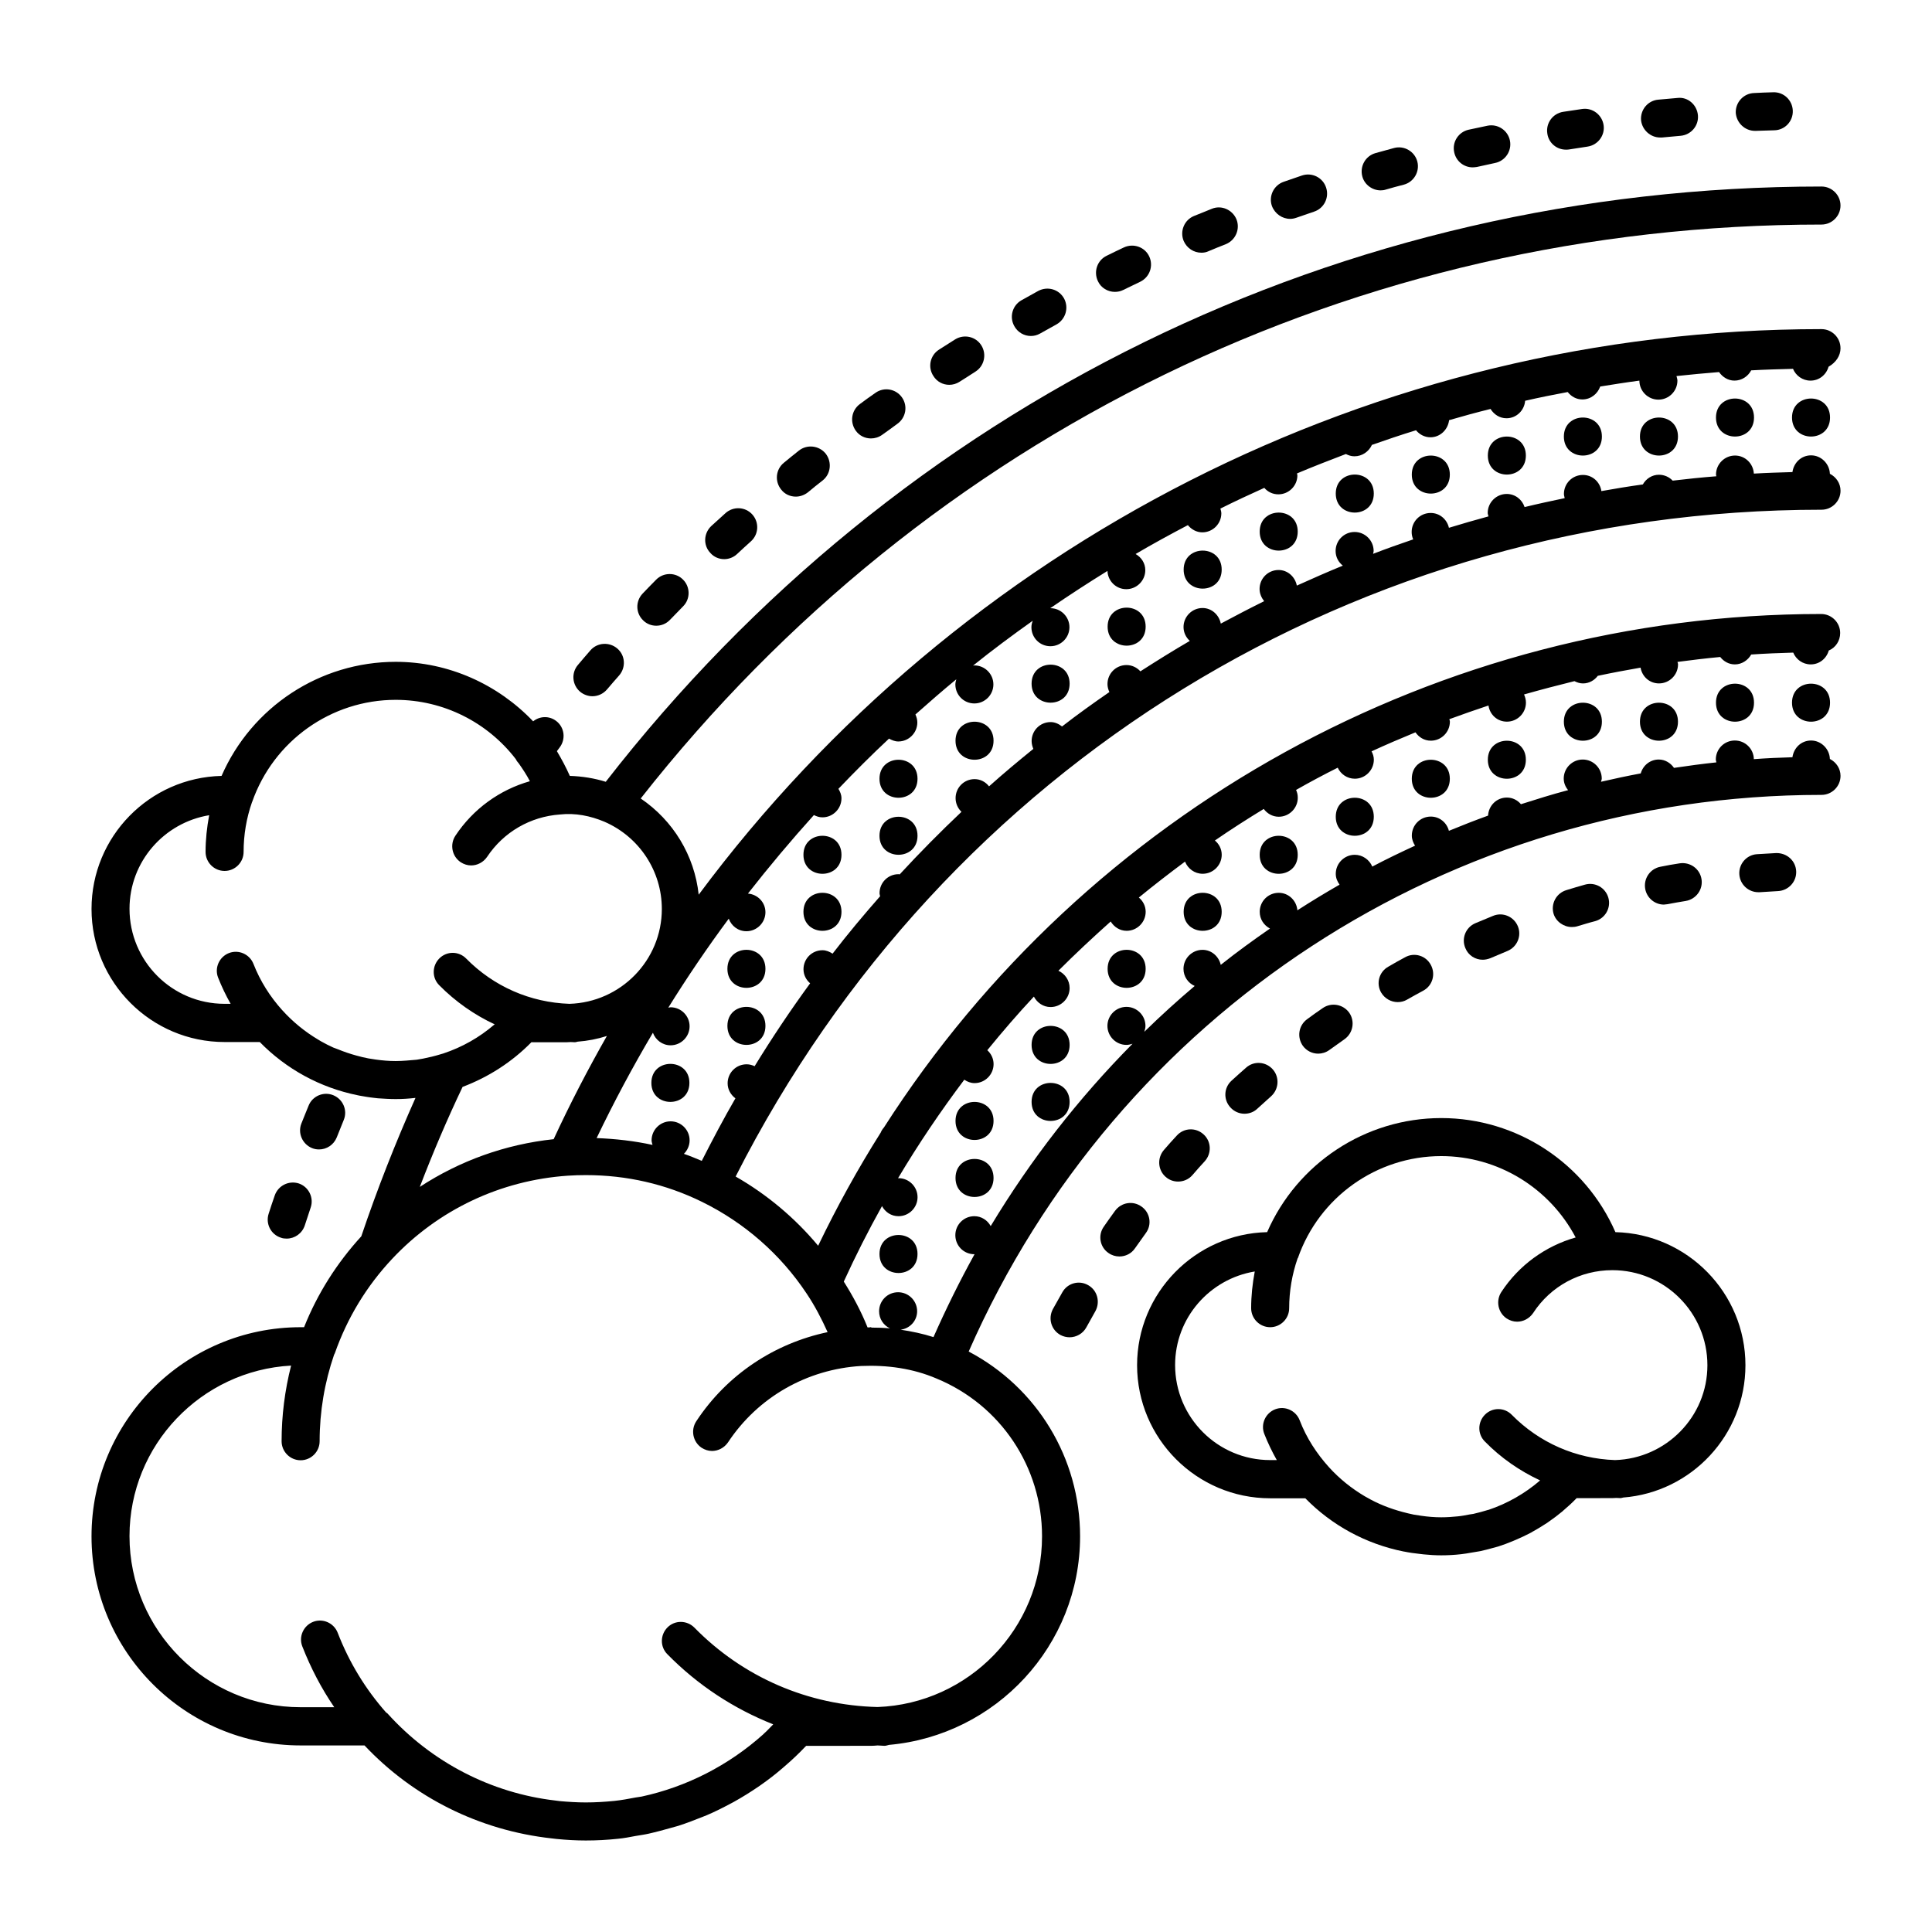 <?xml version="1.0" encoding="UTF-8"?>
<!-- Uploaded to: SVG Repo, www.svgrepo.com, Generator: SVG Repo Mixer Tools -->
<svg fill="#000000" width="800px" height="800px" version="1.1" viewBox="144 144 512 512" xmlns="http://www.w3.org/2000/svg">
 <g>
  <path d="m326.7 430.98c0 6.715-10.078 6.715-10.078 0 0-6.719 10.078-6.719 10.078 0"/>
  <path d="m346.85 415.87c0 6.719-10.078 6.719-10.078 0 0-6.715 10.078-6.715 10.078 0"/>
  <path d="m346.85 400.75c0 6.719-10.078 6.719-10.078 0s10.078-6.719 10.078 0"/>
  <path d="m367 385.64c0 6.715-10.078 6.715-10.078 0 0-6.719 10.078-6.719 10.078 0"/>
  <path d="m367 370.53c0 6.715-10.078 6.715-10.078 0 0-6.719 10.078-6.719 10.078 0"/>
  <path d="m387.15 365.49c0 6.715-10.078 6.715-10.078 0 0-6.719 10.078-6.719 10.078 0"/>
  <path d="m387.15 350.38c0 6.715-10.078 6.715-10.078 0 0-6.719 10.078-6.719 10.078 0"/>
  <path d="m407.3 340.3c0 6.719-10.078 6.719-10.078 0s10.078-6.719 10.078 0"/>
  <path d="m427.46 325.18c0 6.715-10.078 6.715-10.078 0 0-6.719 10.078-6.719 10.078 0"/>
  <path d="m447.61 310.07c0 6.715-10.078 6.715-10.078 0 0-6.719 10.078-6.719 10.078 0"/>
  <path d="m467.76 294.95c0 6.719-10.078 6.719-10.078 0 0-6.715 10.078-6.715 10.078 0"/>
  <path d="m487.91 284.88c0 6.715-10.078 6.715-10.078 0 0-6.719 10.078-6.719 10.078 0"/>
  <path d="m508.07 274.8c0 6.719-10.078 6.719-10.078 0 0-6.715 10.078-6.715 10.078 0"/>
  <path d="m528.22 269.77c0 6.715-10.078 6.715-10.078 0 0-6.719 10.078-6.719 10.078 0"/>
  <path d="m548.37 264.73c0 6.715-10.078 6.715-10.078 0 0-6.719 10.078-6.719 10.078 0"/>
  <path d="m568.52 259.69c0 6.719-10.078 6.719-10.078 0s10.078-6.719 10.078 0"/>
  <path d="m588.68 259.69c0 6.719-10.078 6.719-10.078 0s10.078-6.719 10.078 0"/>
  <path d="m608.83 254.65c0 6.719-10.078 6.719-10.078 0 0-6.715 10.078-6.715 10.078 0"/>
  <path d="m628.98 254.65c0 6.719-10.078 6.719-10.078 0 0-6.715 10.078-6.715 10.078 0"/>
  <path d="m387.15 476.32c0 6.719-10.078 6.719-10.078 0 0-6.715 10.078-6.715 10.078 0"/>
  <path d="m407.3 456.17c0 6.719-10.078 6.719-10.078 0 0-6.715 10.078-6.715 10.078 0"/>
  <path d="m407.3 441.06c0 6.719-10.078 6.719-10.078 0s10.078-6.719 10.078 0"/>
  <path d="m427.46 420.91c0 6.719-10.078 6.719-10.078 0s10.078-6.719 10.078 0"/>
  <path d="m427.46 436.02c0 6.719-10.078 6.719-10.078 0 0-6.715 10.078-6.715 10.078 0"/>
  <path d="m447.61 400.75c0 6.719-10.078 6.719-10.078 0s10.078-6.719 10.078 0"/>
  <path d="m467.76 385.64c0 6.715-10.078 6.715-10.078 0 0-6.719 10.078-6.719 10.078 0"/>
  <path d="m487.91 370.53c0 6.715-10.078 6.715-10.078 0 0-6.719 10.078-6.719 10.078 0"/>
  <path d="m508.07 360.45c0 6.719-10.078 6.719-10.078 0s10.078-6.719 10.078 0"/>
  <path d="m528.22 350.38c0 6.715-10.078 6.715-10.078 0 0-6.719 10.078-6.719 10.078 0"/>
  <path d="m548.37 345.34c0 6.715-10.078 6.715-10.078 0 0-6.719 10.078-6.719 10.078 0"/>
  <path d="m568.52 335.26c0 6.719-10.078 6.719-10.078 0 0-6.715 10.078-6.715 10.078 0"/>
  <path d="m588.68 335.26c0 6.719-10.078 6.719-10.078 0 0-6.715 10.078-6.715 10.078 0"/>
  <path d="m608.83 330.22c0 6.715-10.078 6.715-10.078 0 0-6.719 10.078-6.719 10.078 0"/>
  <path d="m628.98 330.22c0 6.715-10.078 6.715-10.078 0 0-6.719 10.078-6.719 10.078 0"/>
  <path d="m439.45 221.35c0.754 0 1.512-0.152 2.215-0.504 1.512-0.707 2.973-1.461 4.484-2.168 2.519-1.211 3.578-4.18 2.418-6.699-1.16-2.519-4.18-3.578-6.699-2.418-1.512 0.707-3.074 1.461-4.586 2.215-2.519 1.211-3.527 4.231-2.316 6.75 0.809 1.766 2.621 2.824 4.484 2.824z"/>
  <path d="m395.57 245.98c0.906 0 1.863-0.25 2.719-0.805 1.41-0.906 2.82-1.762 4.18-2.672 2.367-1.461 3.074-4.586 1.613-6.953-1.461-2.367-4.586-3.074-6.953-1.613-1.461 0.906-2.871 1.812-4.281 2.719-2.367 1.512-3.023 4.637-1.512 6.953 0.957 1.566 2.57 2.371 4.234 2.371z"/>
  <path d="m417.18 233.04c0.855 0 1.664-0.203 2.469-0.656 1.461-0.805 2.871-1.613 4.332-2.418 2.418-1.359 3.324-4.383 2.016-6.852-1.359-2.469-4.383-3.324-6.852-2.016-1.461 0.805-2.973 1.664-4.434 2.469-2.418 1.359-3.273 4.434-1.914 6.852 0.906 1.664 2.617 2.621 4.383 2.621z"/>
  <path d="m485.9 202c0.555 0 1.109-0.102 1.664-0.301 1.562-0.555 3.125-1.059 4.684-1.613 2.621-0.855 4.082-3.727 3.176-6.398-0.855-2.621-3.727-4.082-6.398-3.176-1.613 0.555-3.223 1.109-4.836 1.664-2.621 0.906-4.031 3.777-3.125 6.398 0.805 2.117 2.769 3.426 4.836 3.426z"/>
  <path d="m462.37 210.97c0.656 0 1.309-0.102 1.914-0.402 1.512-0.656 3.074-1.258 4.586-1.863 2.57-1.059 3.828-3.981 2.82-6.551-1.059-2.57-3.981-3.879-6.551-2.82-1.562 0.656-3.125 1.258-4.734 1.914-2.57 1.059-3.777 4.031-2.719 6.602 0.855 1.961 2.719 3.121 4.684 3.121z"/>
  <path d="m509.88 194.45c0.453 0 0.906-0.051 1.359-0.203 1.562-0.453 3.176-0.906 4.785-1.309 2.672-0.707 4.281-3.477 3.578-6.144-0.707-2.672-3.477-4.281-6.144-3.578-1.664 0.453-3.273 0.906-4.938 1.359-2.672 0.754-4.231 3.527-3.477 6.246 0.605 2.168 2.672 3.629 4.836 3.629z"/>
  <path d="m354.91 275.61c1.109 0 2.266-0.402 3.223-1.16 1.258-1.059 2.57-2.117 3.879-3.125 2.168-1.715 2.519-4.887 0.805-7.106-1.762-2.168-4.938-2.519-7.106-0.805-1.309 1.059-2.672 2.117-3.981 3.223-2.168 1.762-2.469 4.938-0.707 7.106 0.965 1.262 2.426 1.867 3.887 1.867z"/>
  <path d="m335.91 292.18c1.211 0 2.469-0.453 3.426-1.359 1.211-1.109 2.418-2.266 3.68-3.375 2.066-1.863 2.215-5.039 0.352-7.106-1.863-2.066-5.039-2.215-7.106-0.352-1.258 1.16-2.519 2.266-3.777 3.426-2.016 1.914-2.168 5.09-0.25 7.106 0.957 1.105 2.316 1.66 3.676 1.66z"/>
  <path d="m317.93 309.82c1.309 0 2.621-0.504 3.629-1.562 1.16-1.211 2.316-2.367 3.477-3.578 1.965-1.965 1.914-5.188-0.051-7.106-1.965-1.965-5.188-1.914-7.106 0.051-1.211 1.211-2.367 2.418-3.578 3.68-1.914 2.016-1.863 5.188 0.152 7.106 0.957 0.957 2.215 1.41 3.477 1.41z"/>
  <path d="m534.27 188.35c0.352 0 0.707-0.051 1.109-0.102 1.613-0.352 3.223-0.707 4.836-1.059 2.719-0.555 4.484-3.223 3.93-5.945-0.555-2.719-3.223-4.484-5.945-3.93-1.664 0.352-3.324 0.707-4.988 1.059-2.719 0.605-4.434 3.273-3.828 5.996 0.5 2.367 2.566 3.981 4.887 3.981z"/>
  <path d="m609.08 178.68h0.203c1.664-0.051 3.273-0.102 4.938-0.152 2.769-0.051 4.988-2.367 4.887-5.188-0.102-2.82-2.418-4.988-5.188-4.887-1.715 0.051-3.375 0.102-5.09 0.203-2.769 0.102-4.938 2.469-4.836 5.238 0.199 2.668 2.418 4.785 5.086 4.785z"/>
  <path d="m301 328.51c1.41 0 2.82-0.605 3.828-1.762 1.059-1.258 2.168-2.519 3.273-3.777 1.812-2.117 1.613-5.289-0.504-7.106-2.117-1.812-5.289-1.613-7.106 0.453-1.109 1.258-2.215 2.57-3.324 3.879-1.812 2.117-1.562 5.289 0.555 7.106 0.961 0.805 2.168 1.207 3.277 1.207z"/>
  <path d="m583.94 180.44h0.504c1.664-0.152 3.273-0.301 4.938-0.453 2.769-0.25 4.836-2.672 4.586-5.441s-2.672-4.938-5.441-4.586c-1.715 0.152-3.375 0.301-5.09 0.453-2.769 0.25-4.785 2.719-4.535 5.492 0.305 2.57 2.523 4.535 5.039 4.535z"/>
  <path d="m559 183.66c0.25 0 0.555 0 0.805-0.051 1.613-0.25 3.273-0.504 4.887-0.754 2.769-0.402 4.684-2.973 4.281-5.691s-2.922-4.684-5.691-4.281c-1.664 0.25-3.375 0.504-5.039 0.754-2.769 0.453-4.637 3.023-4.18 5.793 0.355 2.465 2.469 4.231 4.938 4.231z"/>
  <path d="m374.81 260.19c1.008 0 2.066-0.301 2.973-0.957 1.359-0.957 2.672-1.914 4.031-2.922 2.266-1.613 2.82-4.734 1.211-7.004-1.613-2.266-4.734-2.82-7.004-1.211-1.41 0.957-2.769 1.965-4.133 2.973-2.266 1.664-2.719 4.785-1.109 7.055 0.957 1.359 2.469 2.066 4.031 2.066z"/>
  <path d="m216.81 460.81c-0.555 1.613-1.109 3.223-1.613 4.836-0.855 2.621 0.555 5.492 3.223 6.348 0.504 0.203 1.059 0.25 1.562 0.25 2.117 0 4.082-1.359 4.785-3.477 0.504-1.562 1.059-3.176 1.562-4.734 0.906-2.621-0.504-5.492-3.125-6.398-2.664-0.855-5.488 0.555-6.394 3.176z"/>
  <path d="m226.69 448.26c0.605 0.25 1.258 0.352 1.863 0.352 2.016 0 3.879-1.211 4.684-3.176 0.605-1.562 1.258-3.074 1.863-4.637 1.059-2.57-0.203-5.492-2.769-6.551-2.57-1.059-5.543 0.203-6.551 2.769-0.656 1.562-1.258 3.125-1.914 4.734-1.004 2.531 0.254 5.453 2.824 6.508z"/>
  <path d="m477.18 437.84c1.211-1.109 2.469-2.215 3.68-3.324 2.066-1.863 2.266-5.039 0.453-7.106-1.863-2.117-5.039-2.316-7.106-0.453-1.258 1.109-2.57 2.266-3.828 3.426-2.066 1.863-2.215 5.039-0.301 7.106 1.008 1.109 2.367 1.664 3.727 1.664 1.207-0.004 2.418-0.406 3.375-1.312z"/>
  <path d="m536.93 398.34c0.656 0 1.359-0.152 2.016-0.402 1.512-0.656 3.023-1.258 4.535-1.914 2.57-1.059 3.828-3.981 2.769-6.551s-3.981-3.828-6.551-2.769c-1.613 0.656-3.176 1.309-4.734 1.965-2.57 1.109-3.727 4.082-2.621 6.602 0.758 1.91 2.621 3.07 4.586 3.07z"/>
  <path d="m614.72 370.07c-1.715 0.102-3.426 0.203-5.141 0.301-2.769 0.203-4.836 2.621-4.637 5.391 0.203 2.672 2.418 4.684 5.039 4.684h0.352c1.613-0.102 3.273-0.203 4.887-0.301 2.769-0.152 4.938-2.519 4.785-5.289-0.148-2.769-2.465-4.832-5.285-4.785z"/>
  <path d="m496.28 422.27c1.309-0.957 2.672-1.914 4.031-2.871 2.266-1.613 2.82-4.734 1.258-7.004-1.613-2.266-4.734-2.82-7.004-1.258-1.41 0.957-2.82 1.965-4.18 2.973-2.266 1.664-2.719 4.785-1.109 7.055 1.008 1.359 2.519 2.066 4.082 2.066 0.957-0.004 2.016-0.305 2.922-0.961z"/>
  <path d="m514.41 409.57c0.855 0 1.715-0.203 2.469-0.656 1.41-0.805 2.871-1.613 4.281-2.367 2.469-1.309 3.375-4.383 2.016-6.852-1.309-2.469-4.383-3.375-6.801-2.016-1.512 0.805-3.023 1.664-4.484 2.519-2.418 1.359-3.273 4.434-1.863 6.852 0.957 1.613 2.668 2.519 4.383 2.519z"/>
  <path d="m460 455.42c1.059-1.258 2.168-2.469 3.273-3.68 1.863-2.066 1.762-5.238-0.301-7.106-2.066-1.914-5.238-1.762-7.106 0.301-1.16 1.258-2.316 2.519-3.426 3.828-1.812 2.117-1.613 5.289 0.453 7.106 0.957 0.855 2.117 1.258 3.324 1.258 1.359 0.004 2.773-0.547 3.781-1.707z"/>
  <path d="m446.55 463.78c-2.266-1.664-5.391-1.16-7.055 1.109-1.008 1.41-2.016 2.769-2.973 4.18-1.613 2.266-1.059 5.441 1.258 7.004 0.855 0.605 1.863 0.906 2.871 0.906 1.613 0 3.176-0.754 4.133-2.168 0.957-1.359 1.914-2.672 2.871-4.031 1.664-2.215 1.16-5.387-1.105-7z"/>
  <path d="m432.39 484.59c-2.418-1.41-5.492-0.555-6.852 1.863-0.855 1.512-1.664 2.973-2.519 4.484-1.309 2.469-0.453 5.492 2.016 6.852 0.754 0.402 1.613 0.605 2.418 0.605 1.762 0 3.527-0.957 4.434-2.621 0.805-1.461 1.613-2.871 2.418-4.332 1.309-2.418 0.504-5.492-1.914-6.852z"/>
  <path d="m585.9 383.62c1.613-0.301 3.223-0.605 4.836-0.855 2.719-0.453 4.637-3.023 4.18-5.793-0.453-2.769-3.023-4.586-5.793-4.18-1.715 0.25-3.375 0.555-5.09 0.906-2.719 0.504-4.535 3.125-4.031 5.894 0.453 2.418 2.57 4.133 4.938 4.133 0.359-0.055 0.66-0.055 0.961-0.105z"/>
  <path d="m560.56 389.67c0.504 0 0.957-0.051 1.461-0.203 1.562-0.453 3.125-0.957 4.734-1.359 2.672-0.754 4.231-3.527 3.477-6.195-0.754-2.672-3.527-4.231-6.195-3.477-1.664 0.453-3.273 0.957-4.938 1.461-2.672 0.805-4.18 3.629-3.375 6.297 0.656 2.062 2.668 3.477 4.836 3.477z"/>
  <path d="m631.75 236.26c0-2.769-2.266-5.039-5.039-5.039-118.5 0-228.53 57.031-297.55 149.88-1.109-10.379-6.75-19.648-15.367-25.492 76.027-96.73 189.74-152.1 312.92-152.1 2.769 0 5.039-2.266 5.039-5.039 0-2.769-2.266-5.039-5.039-5.039-127.06 0.004-244.25 57.438-322.18 157.75-3.074-0.957-6.297-1.461-9.523-1.562-1.008-2.266-2.168-4.434-3.426-6.551l0.707-0.957c1.715-2.215 1.309-5.391-0.906-7.055-1.863-1.41-4.332-1.309-6.098 0.102-9.32-9.773-22.371-15.766-36.426-15.766-20.102 0-38.188 11.992-46.148 30.23-19.094 0.449-34.461 16.066-34.461 35.262 0 19.445 15.82 35.266 35.266 35.266h9.32c7.004 7.152 15.973 12.09 25.945 14.105 0.051 0 0.152 0 0.203 0.051 1.41 0.25 2.82 0.504 4.281 0.656 0.301 0.051 0.605 0.051 0.906 0.102 1.562 0.102 3.125 0.203 4.688 0.203 1.715 0 3.426-0.102 5.141-0.301h0.102c-5.289 11.84-10.125 24.133-14.359 36.676-6.449 7.055-11.586 15.113-15.164 24.082h-0.906c-30.586 0-55.422 24.836-55.422 55.418s24.836 55.418 55.418 55.418h16.93c12.898 13.703 30.379 22.52 49.625 24.637 0.453 0.051 0.906 0.102 1.309 0.152 2.57 0.254 5.141 0.402 7.711 0.402 2.871 0 5.691-0.152 8.516-0.453 1.613-0.152 3.125-0.453 4.734-0.754 1.16-0.203 2.316-0.352 3.426-0.605 2.016-0.453 4.031-1.008 5.996-1.562 0.605-0.203 1.211-0.301 1.812-0.504 2.215-0.707 4.383-1.562 6.551-2.418 0.352-0.152 0.656-0.25 1.008-0.402 2.266-0.957 4.434-2.066 6.602-3.223 0.203-0.102 0.453-0.25 0.656-0.352 2.168-1.211 4.281-2.519 6.348-3.93 0.203-0.152 0.402-0.301 0.656-0.453 2.016-1.41 3.981-2.922 5.844-4.535 0.25-0.203 0.504-0.453 0.754-0.656 1.812-1.562 3.578-3.223 5.238-4.988 0.102-0.102 0.203-0.152 0.25-0.25l17.18-0.004c0.605 0 1.16-0.051 1.762-0.102 0.605 0 1.211 0.102 1.812 0.102 0.402 0 0.805-0.152 1.211-0.25 28.316-2.519 50.633-26.301 50.633-55.27 0-20.758-11.438-39.449-29.523-48.969 39.449-89.781 127.62-147.52 226.01-147.52 2.769 0 5.039-2.266 5.039-5.039 0-1.965-1.16-3.629-2.82-4.484-0.102-2.672-2.316-4.887-4.988-4.887-2.621 0-4.586 1.965-4.938 4.434-3.426 0.102-6.852 0.25-10.227 0.504-0.051-2.719-2.266-4.938-5.039-4.938-2.82 0-5.039 2.266-5.039 5.039 0 0.25 0.102 0.504 0.152 0.754-3.777 0.402-7.508 0.906-11.234 1.461-0.906-1.309-2.367-2.215-4.031-2.215-2.316 0-4.18 1.562-4.785 3.68-3.527 0.656-7.055 1.41-10.531 2.215 0.051-0.301 0.203-0.555 0.203-0.855 0-2.769-2.266-5.039-5.039-5.039-2.769 0-5.039 2.266-5.039 5.039 0 1.16 0.453 2.215 1.16 3.074-4.231 1.109-8.363 2.418-12.496 3.727-0.906-1.059-2.215-1.762-3.727-1.762-2.719 0-4.836 2.117-4.988 4.785-3.477 1.258-6.953 2.621-10.379 4.031-0.555-2.168-2.469-3.777-4.785-3.777-2.82 0-5.039 2.266-5.039 5.039 0 1.008 0.352 1.863 0.855 2.672-3.828 1.762-7.609 3.578-11.336 5.543-0.754-1.812-2.57-3.125-4.637-3.125-2.769 0-5.039 2.266-5.039 5.039 0 1.109 0.402 2.016 1.008 2.871-3.777 2.168-7.508 4.434-11.184 6.801-0.203-2.57-2.316-4.637-4.938-4.637-2.82 0-5.039 2.266-5.039 5.039 0 1.965 1.109 3.578 2.719 4.434-4.434 3.074-8.816 6.246-13.047 9.621-0.504-2.215-2.418-3.981-4.836-3.981-2.769 0-5.039 2.266-5.039 5.039 0 2.016 1.211 3.777 2.973 4.535-4.586 3.879-9.02 7.91-13.352 12.141 0.152-0.504 0.301-1.008 0.301-1.562 0-2.769-2.266-5.039-5.039-5.039-2.769 0-5.039 2.266-5.039 5.039 0 2.769 2.266 5.039 5.039 5.039 0.555 0 1.109-0.152 1.613-0.301-14.258 14.41-26.902 30.582-37.586 48.316-0.855-1.562-2.469-2.621-4.332-2.621-2.82 0-5.039 2.266-5.039 5.039 0 2.769 2.215 5.039 5.039 5.039h0.051c-3.93 7.106-7.559 14.461-10.883 21.965-2.82-0.906-5.742-1.512-8.715-1.965 2.469-0.301 4.383-2.367 4.383-4.887 0-2.769-2.266-5.039-5.039-5.039-2.82 0-5.039 2.266-5.039 5.039 0 2.016 1.16 3.727 2.871 4.535-1.613-0.152-3.273-0.203-4.938-0.203 0.062-0.055 0.012-0.105-0.09-0.105-0.152 0-0.25 0-0.402 0.051h-0.504c-1.715-4.281-3.879-8.312-6.297-12.141 3.125-6.852 6.5-13.504 10.125-20 0.855 1.562 2.418 2.672 4.383 2.672 2.769 0 5.039-2.266 5.039-5.039 0-2.769-2.266-5.039-5.039-5.039-0.051 0-0.102 0.051-0.152 0.051 5.391-9.07 11.285-17.785 17.582-26.148 0.805 0.555 1.715 0.906 2.719 0.906 2.769 0 5.039-2.266 5.039-5.039 0-1.461-0.656-2.769-1.664-3.68 3.981-4.887 8.062-9.621 12.344-14.207 0.855 1.613 2.469 2.769 4.434 2.769 2.769 0 5.039-2.266 5.039-5.039 0-2.016-1.211-3.777-2.973-4.586 4.484-4.484 9.117-8.816 13.855-13.047 0.906 1.461 2.418 2.469 4.231 2.469 2.769 0 5.039-2.266 5.039-5.039 0-1.512-0.707-2.871-1.812-3.777 3.981-3.273 8.113-6.449 12.242-9.523 0.754 1.863 2.519 3.223 4.684 3.223 2.769 0 5.039-2.266 5.039-5.039 0-1.512-0.707-2.871-1.812-3.777 4.231-2.922 8.566-5.691 12.949-8.363 0.906 1.211 2.316 2.066 3.981 2.066 2.769 0 5.039-2.266 5.039-5.039 0-0.754-0.152-1.41-0.453-2.066 3.629-2.066 7.305-4.031 11.035-5.894 0.805 1.715 2.519 2.922 4.535 2.922 2.769 0 5.039-2.266 5.039-5.039 0-0.805-0.25-1.562-0.605-2.215 3.828-1.762 7.707-3.426 11.637-5.039 0.906 1.309 2.316 2.215 4.082 2.215 2.769 0 5.039-2.266 5.039-5.039 0-0.25-0.102-0.453-0.152-0.656 3.426-1.258 6.902-2.469 10.379-3.629 0.352 2.418 2.316 4.281 4.887 4.281 2.769 0 5.039-2.266 5.039-5.039 0-0.754-0.203-1.512-0.504-2.168 4.434-1.258 8.867-2.418 13.352-3.527 0.707 0.352 1.461 0.605 2.266 0.605 1.613 0 3.023-0.805 3.93-2.016 3.777-0.805 7.559-1.512 11.336-2.168 0.402 2.367 2.367 4.18 4.887 4.18 2.769 0 5.039-2.266 5.039-5.039 0-0.25-0.102-0.453-0.152-0.656 3.777-0.504 7.559-0.957 11.336-1.309 0.906 1.16 2.266 1.965 3.879 1.965 1.863 0 3.477-1.109 4.332-2.621 3.727-0.25 7.406-0.402 11.133-0.504 0.754 1.812 2.519 3.125 4.637 3.125 2.316 0 4.18-1.562 4.785-3.68 1.812-0.754 3.023-2.57 3.023-4.637 0-2.769-2.266-5.039-5.039-5.039-101.37 0-194.72 52.246-248.38 136.08-0.352 0.402-0.656 0.855-0.855 1.359-6.047 9.574-11.586 19.598-16.574 29.977-6.144-7.356-13.504-13.551-21.867-18.34 55.367-109.1 165.15-176.71 287.77-176.71 2.769 0 5.039-2.266 5.039-5.039 0-1.965-1.16-3.629-2.82-4.484-0.102-2.672-2.316-4.887-4.988-4.887-2.621 0-4.586 1.965-4.938 4.434-3.426 0.102-6.852 0.203-10.227 0.402-0.152-2.672-2.316-4.785-4.988-4.785-2.769 0-5.039 2.266-5.039 5.039 0 0.152 0.051 0.301 0.102 0.453-3.879 0.301-7.758 0.707-11.586 1.16-0.906-0.957-2.215-1.562-3.629-1.562-1.863 0-3.426 1.059-4.281 2.57-3.68 0.504-7.356 1.109-10.984 1.762-0.352-2.418-2.367-4.281-4.887-4.281-2.82 0-5.039 2.266-5.039 5.039 0 0.402 0.152 0.754 0.203 1.109-3.578 0.754-7.106 1.512-10.629 2.367-0.656-2.016-2.519-3.477-4.734-3.477-2.769 0-5.039 2.266-5.039 5.039 0 0.301 0.152 0.605 0.203 0.906-3.527 0.957-7.004 1.965-10.48 3.023-0.504-2.215-2.418-3.93-4.836-3.93-2.82 0-5.039 2.266-5.039 5.039 0 0.707 0.152 1.359 0.402 1.965-3.578 1.211-7.106 2.469-10.629 3.828 0.051-0.25 0.152-0.504 0.152-0.754 0-2.769-2.266-5.039-5.039-5.039-2.82 0-5.039 2.266-5.039 5.039 0 1.613 0.754 2.973 1.914 3.879-4.082 1.664-8.16 3.477-12.191 5.289-0.453-2.316-2.418-4.133-4.836-4.133-2.82 0-5.039 2.266-5.039 5.039 0 1.211 0.504 2.316 1.211 3.223-3.879 1.914-7.707 3.93-11.488 5.945-0.453-2.316-2.418-4.133-4.836-4.133-2.769 0-5.039 2.266-5.039 5.039 0 1.461 0.656 2.769 1.664 3.68-4.434 2.57-8.766 5.289-13.098 8.062-0.906-1.008-2.215-1.664-3.68-1.664-2.82 0-5.039 2.266-5.039 5.039 0 0.754 0.203 1.461 0.504 2.117-4.231 2.922-8.465 5.945-12.543 9.117-0.855-0.656-1.863-1.16-3.023-1.16-2.82 0-5.039 2.266-5.039 5.039 0 0.754 0.203 1.461 0.453 2.066-3.981 3.223-7.91 6.5-11.738 9.926-0.906-1.16-2.266-1.914-3.828-1.914-2.82 0-5.039 2.266-5.039 5.039 0 1.41 0.605 2.719 1.562 3.629-5.644 5.34-11.082 10.832-16.375 16.574-0.102 0-0.203-0.051-0.301-0.051-2.82 0-5.039 2.266-5.039 5.039 0 0.301 0.102 0.504 0.152 0.805-4.332 4.938-8.566 9.977-12.594 15.215-0.805-0.504-1.664-0.906-2.672-0.906-2.82 0-5.039 2.266-5.039 5.039 0 1.512 0.707 2.82 1.762 3.727-5.188 7.106-10.078 14.41-14.711 21.965-0.656-0.301-1.359-0.504-2.117-0.504-2.82 0-5.039 2.266-5.039 5.039 0 1.664 0.855 3.074 2.066 3.981-3.125 5.391-6.047 10.934-8.918 16.574-1.562-0.656-3.125-1.309-4.734-1.863 0.906-0.906 1.512-2.168 1.512-3.578 0-2.769-2.266-5.039-5.039-5.039-2.769 0-5.039 2.266-5.039 5.039 0 0.402 0.152 0.805 0.25 1.211-4.836-1.059-9.773-1.613-14.812-1.812 4.586-9.574 9.574-18.895 14.914-27.91 0.707 1.914 2.519 3.324 4.684 3.324 2.769 0 5.039-2.266 5.039-5.039 0-2.769-2.266-5.039-5.039-5.039-0.203 0-0.402 0.102-0.605 0.102 5.039-8.113 10.379-15.973 16.02-23.578 0.707 1.914 2.469 3.324 4.684 3.324 2.769 0 5.039-2.266 5.039-5.039 0-2.621-2.066-4.734-4.637-4.938 5.594-7.152 11.438-14.105 17.48-20.809 0.707 0.352 1.41 0.605 2.266 0.605 2.769 0 5.039-2.266 5.039-5.039 0-0.957-0.352-1.762-0.805-2.519 4.383-4.586 8.816-9.02 13.402-13.301 0.754 0.402 1.562 0.754 2.469 0.754 2.769 0 5.039-2.266 5.039-5.039 0-0.754-0.203-1.461-0.504-2.117 3.578-3.176 7.152-6.297 10.832-9.32-0.102 0.453-0.25 0.855-0.25 1.359 0 2.769 2.215 5.039 5.039 5.039 2.769 0 5.039-2.266 5.039-5.039 0-2.769-2.266-5.039-5.039-5.039-0.102 0-0.203 0.051-0.352 0.051 5.141-4.133 10.43-8.062 15.82-11.891-0.203 0.555-0.352 1.109-0.352 1.715 0 2.769 2.215 5.039 5.039 5.039 2.769 0 5.039-2.266 5.039-5.039 0-2.769-2.266-5.039-5.039-5.039h-0.051c4.988-3.426 10.027-6.699 15.164-9.875 0.102 2.672 2.266 4.836 4.988 4.836 2.769 0 5.039-2.266 5.039-5.039 0-1.863-1.059-3.426-2.57-4.281 4.535-2.672 9.168-5.188 13.855-7.656 0.906 1.109 2.266 1.914 3.828 1.914 2.769 0 5.039-2.266 5.039-5.039 0-0.453-0.152-0.855-0.25-1.258 3.828-1.914 7.707-3.727 11.637-5.492 0.906 1.059 2.215 1.715 3.727 1.715 2.769 0 5.039-2.266 5.039-5.039 0-0.152-0.102-0.301-0.102-0.504 4.281-1.812 8.613-3.477 12.949-5.141 0.707 0.352 1.41 0.605 2.266 0.605 2.066 0 3.828-1.258 4.637-3.023 3.879-1.359 7.758-2.672 11.688-3.879 0.906 1.109 2.266 1.863 3.828 1.863 2.57 0 4.637-2.016 4.938-4.535 3.629-1.059 7.305-2.066 10.984-2.973 0.906 1.461 2.418 2.469 4.231 2.469 2.621 0 4.734-2.066 4.938-4.637 3.727-0.855 7.508-1.613 11.285-2.316 0.906 1.16 2.266 1.965 3.879 1.965 2.215 0 4.031-1.461 4.734-3.426 3.477-0.555 6.902-1.109 10.379-1.562 0 2.769 2.266 5.039 5.039 5.039 2.769 0 5.039-2.266 5.039-5.039 0-0.402-0.152-0.805-0.25-1.211 3.727-0.402 7.508-0.754 11.285-1.059 0.906 1.309 2.367 2.266 4.082 2.266 1.914 0 3.578-1.109 4.434-2.719 3.68-0.203 7.356-0.301 11.082-0.402 0.754 1.812 2.519 3.125 4.637 3.125 2.316 0 4.18-1.562 4.785-3.68 1.914-1.102 3.172-2.867 3.172-4.93zm-301.68 226.26c11.184 5.492 20.758 13.855 27.66 24.234 2.168 3.223 3.981 6.699 5.594 10.277-14.105 2.973-26.703 11.285-34.812 23.629-1.512 2.316-0.906 5.441 1.41 7.004 0.855 0.555 1.812 0.855 2.769 0.855 1.613 0 3.223-0.805 4.231-2.266 7.961-12.043 21.008-19.398 35.266-20.254 6.953-0.301 13.754 0.656 20 3.324 16.98 7.004 27.965 23.43 27.965 41.816 0 24.383-19.398 44.336-43.578 45.242-18.391-0.453-35.621-7.859-48.566-21.059-1.965-1.965-5.141-2.016-7.106-0.051-1.965 1.965-2.016 5.141-0.051 7.106 8.113 8.262 17.633 14.461 28.062 18.59-0.805 0.805-1.562 1.664-2.418 2.418-0.102 0.102-0.152 0.152-0.25 0.25-9.168 8.211-20.305 13.906-32.195 16.473-0.555 0.102-1.109 0.152-1.613 0.25-1.863 0.352-3.727 0.707-5.644 0.906-2.519 0.25-5.039 0.402-7.559 0.402-2.316 0-4.637-0.152-6.902-0.352-0.402-0.051-0.754-0.102-1.16-0.152-16.93-1.965-32.797-10.125-44.438-23.023-0.102-0.152-0.301-0.203-0.402-0.301-5.391-6.098-9.773-13.199-12.848-21.16-1.008-2.57-3.93-3.879-6.5-2.871-2.57 1.008-3.879 3.93-2.871 6.5 2.266 5.793 5.09 11.184 8.465 16.121l-8.914 0.004c-24.988 0-45.344-20.355-45.344-45.344 0-24.133 18.992-43.883 42.824-45.191-1.66 6.551-2.516 13.25-2.516 20.051 0 2.769 2.266 5.039 5.039 5.039 2.769 0 5.039-2.266 5.039-5.039 0-7.859 1.309-15.566 3.828-22.922 0.051-0.152 0.152-0.25 0.203-0.402 3.324-9.422 8.414-17.785 15.164-24.988 12.242-13.047 28.766-20.859 46.602-22.066 1.559-0.102 3.121-0.152 4.734-0.152 10.832 0 21.207 2.367 30.832 7.102zm-39.348-16.625c-12.746 1.359-24.836 5.691-35.469 12.645 3.477-9.07 7.254-17.938 11.336-26.5 6.801-2.57 13.047-6.551 18.238-11.84l9.371 0.004c0.352 0 0.707-0.051 1.059-0.051 0.352 0 0.707 0.051 1.109 0.051 0.25 0 0.453-0.102 0.707-0.152 2.672-0.203 5.289-0.707 7.758-1.512-5.043 8.867-9.777 17.984-14.109 27.355zm4.18-35.871c-10.379-0.352-20.051-4.586-27.355-11.992-1.965-2.016-5.141-2.016-7.106-0.051-1.965 1.965-2.016 5.141-0.051 7.106 4.332 4.383 9.32 7.859 14.711 10.379-0.051 0.051-0.102 0.102-0.152 0.102-3.93 3.375-8.465 5.945-13.453 7.609-0.301 0.102-0.555 0.152-0.855 0.25-1.461 0.453-2.973 0.805-4.484 1.109-0.555 0.102-1.16 0.203-1.715 0.301-1.809 0.152-3.672 0.352-5.586 0.352-1.812 0-3.578-0.152-5.34-0.402-0.656-0.102-1.258-0.203-1.914-0.301-1.059-0.203-2.117-0.453-3.176-0.754-1.664-0.453-3.273-1.008-4.887-1.664-0.402-0.152-0.805-0.301-1.211-0.453-1.109-0.504-2.215-1.059-3.273-1.664-0.25-0.152-0.504-0.301-0.754-0.453-3.477-2.066-6.699-4.684-9.473-7.758 0 0-0.051 0-0.051-0.051-3.176-3.527-5.793-7.609-7.609-12.242-1.008-2.57-3.93-3.879-6.5-2.871-2.57 1.008-3.879 3.93-2.871 6.5 0.957 2.418 2.066 4.734 3.324 6.953l-1.609-0.004c-13.906 0-25.191-11.285-25.191-25.191 0-12.496 9.168-22.824 21.109-24.789-0.602 3.227-0.953 6.453-0.953 9.727 0 2.769 2.266 5.039 5.039 5.039 2.769 0 5.039-2.266 5.039-5.039 0-4.535 0.754-8.969 2.215-13.148 0-0.051 0.051-0.102 0.051-0.102 5.691-16.223 20.957-27.055 38.035-27.055 12.695 0 24.383 5.996 31.84 15.719 0.203 0.453 0.504 0.805 0.805 1.16 1.059 1.512 2.066 3.023 2.922 4.684-7.961 2.266-15.012 7.305-19.75 14.461-1.512 2.316-0.906 5.441 1.41 7.004 0.855 0.555 1.812 0.855 2.769 0.855 1.613 0 3.223-0.805 4.231-2.266 4.383-6.602 11.488-10.68 19.297-11.234 4.082-0.453 8.062 0.352 11.789 1.914 9.277 4.027 15.223 13.098 15.223 23.121 0 13.656-10.934 24.738-24.488 25.141z"/>
  <path d="m572.1 470.53c-7.961-18.238-26.047-30.23-46.148-30.23s-38.188 11.992-46.148 30.23c-19.047 0.453-34.465 16.07-34.465 35.266 0 19.445 15.82 35.266 35.266 35.266h9.32c7.004 7.152 16.02 12.09 26.047 14.105h0.051c1.461 0.301 2.922 0.504 4.383 0.656 0.301 0.051 0.555 0.051 0.855 0.102 1.516 0.152 3.129 0.254 4.688 0.254 1.762 0 3.527-0.102 5.289-0.301 0.906-0.102 1.762-0.25 2.621-0.402 0.805-0.152 1.613-0.25 2.418-0.402 1.16-0.25 2.266-0.555 3.375-0.855 0.504-0.152 1.008-0.25 1.461-0.402 1.258-0.402 2.469-0.855 3.68-1.359 0.301-0.152 0.656-0.25 0.957-0.402 1.309-0.555 2.57-1.16 3.828-1.812 0.203-0.102 0.402-0.203 0.605-0.352 1.309-0.707 2.57-1.512 3.828-2.316 0.102-0.102 0.25-0.152 0.352-0.25 1.309-0.906 2.519-1.812 3.727-2.82l0.102-0.102c1.258-1.059 2.469-2.168 3.629-3.375l9.473-0.012c0.352 0 0.707-0.051 1.059-0.051 0.352 0 0.707 0.051 1.109 0.051 0.25 0 0.453-0.102 0.707-0.152 18.086-1.41 32.391-16.574 32.391-35.066 0-19.195-15.414-34.812-34.457-35.266zm-0.102 60.406c-10.379-0.352-20.051-4.586-27.355-11.992-1.965-2.016-5.141-2.016-7.106-0.051-1.965 1.965-2.016 5.141-0.051 7.106 4.281 4.383 9.27 7.809 14.66 10.328-4.031 3.477-8.715 6.144-13.703 7.809h-0.051c-1.309 0.402-2.621 0.754-3.93 1.059-0.352 0.051-0.707 0.102-1.008 0.152-1.059 0.203-2.066 0.402-3.125 0.504-1.461 0.152-2.922 0.25-4.383 0.25-1.812 0-3.578-0.152-5.289-0.402-0.656-0.102-1.309-0.203-1.965-0.301-1.008-0.203-2.016-0.453-2.973-0.707-3.375-0.906-6.602-2.168-9.621-3.93-0.152-0.102-0.301-0.152-0.453-0.25-3.477-2.066-6.699-4.637-9.473-7.707-3.223-3.578-5.945-7.707-7.758-12.445-1.008-2.57-3.93-3.879-6.5-2.871-2.57 1.008-3.879 3.93-2.871 6.5 0.957 2.418 2.066 4.734 3.324 6.953l-1.762-0.004c-13.906 0-25.191-11.285-25.191-25.191 0-12.496 9.168-22.824 21.109-24.789-0.605 3.227-0.957 6.453-0.957 9.727 0 2.769 2.266 5.039 5.039 5.039 2.769 0 5.039-2.266 5.039-5.039 0-4.484 0.754-8.918 2.215-13.148 0-0.051 0.051-0.102 0.102-0.152 5.641-16.172 20.906-27.004 37.984-27.004 15.062 0 28.719 8.465 35.621 21.562-7.961 2.266-15.012 7.305-19.699 14.461-1.512 2.316-0.906 5.441 1.41 7.004 0.855 0.555 1.812 0.855 2.769 0.855 1.613 0 3.223-0.805 4.231-2.266 4.641-7.156 12.5-11.387 21.012-11.387 13.906 0 25.191 11.285 25.191 25.191 0 13.652-10.934 24.734-24.484 25.137z"/>
 </g>
</svg>